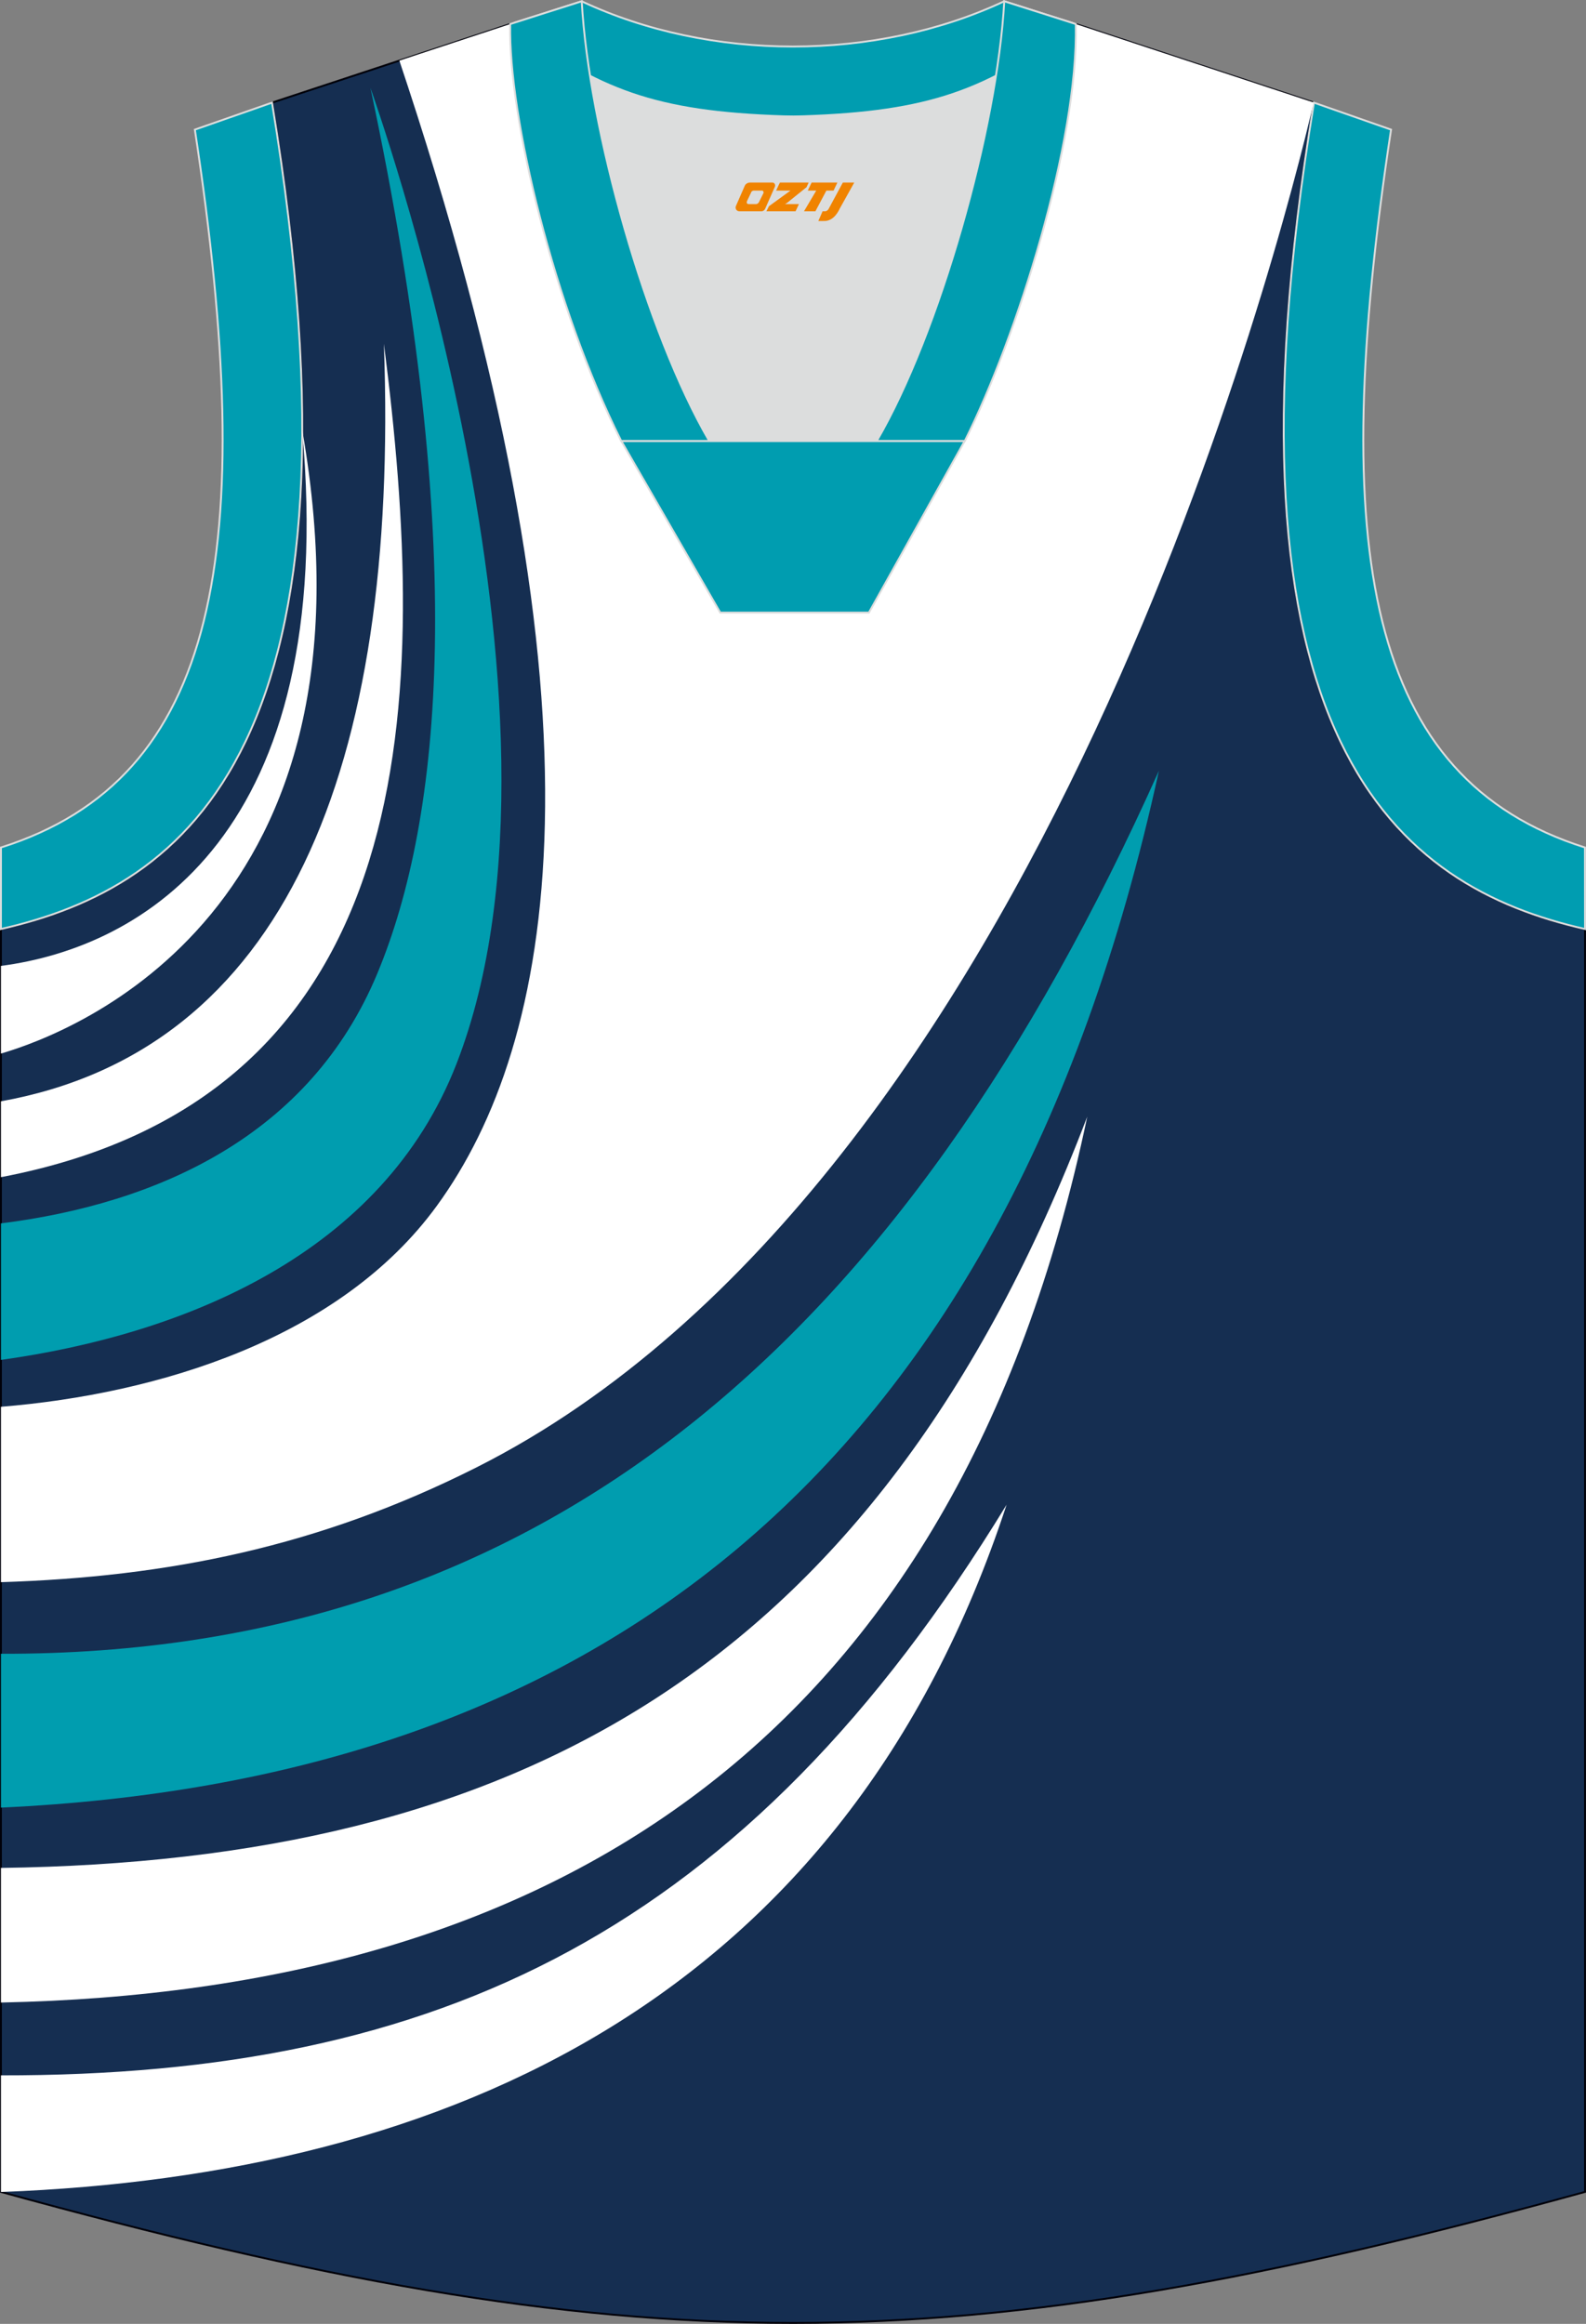 <?xml version="1.0" encoding="utf-8"?>
<!-- Generator: Adobe Illustrator 22.0.0, SVG Export Plug-In . SVG Version: 6.00 Build 0)  -->
<svg xmlns="http://www.w3.org/2000/svg" xmlns:xlink="http://www.w3.org/1999/xlink" version="1.1" id="图层_1" x="0px" y="0px" width="375.61px" height="550.16px" viewBox="0 0 375.61 550.16" enable-background="new 0 0 375.61 550.16" xml:space="preserve">
<rect x="0" y="0" width="375.61" height="550.16" fill="#808080" stroke="none"/>
<g>
	<path fill="#152E51" stroke="#000009" stroke-width="0.447" stroke-miterlimit="10" d="M187.7,27.6   c-32.52-0.77-44.03-4.89-66.87-21.91L64.42,24.3c25.07,152.23-20.31,185.69-64.2,195.64v298.98   c75.03,20.68,131.31,31.02,187.58,31.02s112.55-10.34,187.58-31.02V219.94c-43.89-9.95-89.26-43.42-64.2-195.64l-56.4-18.61   C231.94,22.71,220.21,26.83,187.7,27.6z"/>
	<path fill="#009DAF" d="M0.22,391.52v36.42c136.75-6.32,237.17-75.55,274.24-245.46C214.22,316.94,129.19,391.86,0.22,391.52z"/>
	<path fill="#FFFFFF" d="M0.22,491.33v27.59l0.09,0.02c105.79-4,199.68-45.76,238.08-162.71   C176.42,457.65,103.75,491.47,0.22,491.33z"/>
	<path fill="#009DB1" stroke="#DCDDDD" stroke-width="0.447" stroke-miterlimit="22.926" d="M64.42,24.3   c25.07,152.23-20.31,185.69-64.2,195.64l0.01-19.3c51.55-16.3,61.15-69.74,45.92-169.95L64.42,24.3z"/>
	<path fill="#009DB1" stroke="#DCDDDD" stroke-width="0.447" stroke-miterlimit="22.926" d="M311.18,24.3   c-25.06,152.23,20.31,185.69,64.2,195.64l-0.02-19.3c-51.55-16.3-61.14-69.74-45.92-169.95L311.18,24.3z"/>
	<path fill="#009DAF" d="M0.22,289.63v32.32c43.58-6.07,90.46-25.17,107.92-70.17c32.67-84.16-20.5-231.04-20.4-230.96   c23.23,109.52,16.89,172.91,1.65,209.58C73.43,268.82,37.41,284.96,0.22,289.63z"/>
	<path fill="#FFFFFF" d="M0.22,260.73v17.96c100.87-19.21,101.34-114.4,90.7-197.29C94.55,182.38,67.16,248.69,0.22,260.73z"/>
	<path fill="#FFFFFF" d="M0.22,228.67v20.76c17.55-5.13,91.3-33.68,71.36-147.6C80.18,197.81,33.44,224.35,0.22,228.67z"/>
	<path fill="#FFFFFF" d="M187.7,27.6c-32.52-0.77-44.03-4.89-66.87-21.91l-26.25,8.66l2.01,6.07   c49.38,150.55,34.85,226.62,6.88,265.03c-22.93,31.51-66.07,44.58-103.25,47.6v41.52c39.52-1.24,75.25-8.36,112.56-27.14   C247.04,279.84,303.36,57.51,311.11,24.27L254.78,5.69C231.94,22.71,220.21,26.83,187.7,27.6z"/>
	<path fill="#FFFFFF" d="M0.22,442.22v31.87c129.92-2.66,226.03-61.03,257.27-209.72C207.09,396.42,120.67,440.61,0.22,442.22z"/>
	<path fill="#DCDDDD" d="M167.99,104.43c-12.26-21.04-23.65-57.41-28.25-86.48c12.36,6.29,25.22,8.93,45.83,9.58   c1.82,0.06,2.86,0.05,4.69-0.01c20.48-0.66,33.28-3.31,45.6-9.58c-4.59,29.07-15.99,65.44-28.25,86.48L167.99,104.43L167.99,104.43   z"/>
	<path fill="#009DB0" stroke="#DCDDDD" stroke-width="0.447" stroke-miterlimit="22.926" d="M237.83,0.3L254,5.44l-0.54,1.24   c-19.65,14.65-33.18,19.87-63.19,20.85c-1.84,0.06-2.87,0.06-4.69,0.01c-30.51-0.96-44.02-6.28-64.08-21.34l0.38-0.84l15.89-5.05   C168.19,14.59,207.41,14.59,237.83,0.3z"/>
	<path fill="#009DB0" stroke="#DCDDDD" stroke-width="0.447" stroke-miterlimit="22.926" d="M167.99,104.43   c-14.92-25.6-28.56-73.9-30.22-104.13l-16.94,5.39c-0.46,21.71,10.35,66.94,26.31,98.74H167.99L167.99,104.43L167.99,104.43z    M254.78,5.69L237.84,0.3c-1.67,30.23-15.29,78.52-30.22,104.13h20.78h0.08C240.93,79.52,255.38,33.74,254.78,5.69z"/>
	<polygon fill="#009DB0" stroke="#DCDDDD" stroke-width="0.447" stroke-miterlimit="22.926" points="147.16,104.43 228.45,104.43    205.79,145.02 170.57,145.02  "/>
	
</g>
<g>
	<path fill="#F08300" d="M199.61,43.22l-3.4,6.3c-0.2,0.3-0.5,0.5-0.8,0.5h-0.6l-1,2.3h1.2c2,0.1,3.2-1.5,3.9-3L202.31,43.22h-2.5L199.61,43.22z"/>
	<polygon fill="#F08300" points="192.41,43.22 ,198.31,43.22 ,197.41,45.12 ,195.71,45.12 ,193.11,50.02 ,190.41,50.02 ,193.31,45.12 ,191.31,45.12 ,192.21,43.22"/>
	<polygon fill="#F08300" points="186.41,48.32 ,185.91,48.32 ,186.41,48.02 ,191.01,44.32 ,191.51,43.22 ,184.71,43.22 ,184.41,43.82 ,183.81,45.12 ,186.61,45.12 ,187.21,45.12 ,182.11,48.82    ,181.51,50.02 ,188.11,50.02 ,188.41,50.02 ,189.21,48.32"/>
	<path fill="#F08300" d="M182.91,43.22H177.61C177.11,43.22,176.61,43.52,176.41,43.92L174.31,48.72C174.01,49.32,174.41,50.02,175.11,50.02h5.2c0.4,0,0.7-0.2,0.9-0.6L183.51,44.22C183.71,43.72,183.41,43.22,182.91,43.22z M180.81,45.72L179.71,47.92C179.51,48.22,179.21,48.32,179.11,48.32l-1.8,0C177.11,48.32,176.71,48.22,176.91,47.62l1-2.1c0.1-0.3,0.4-0.4,0.7-0.4h1.9   C180.71,45.12,180.91,45.42,180.81,45.72z"/>
</g>
</svg>